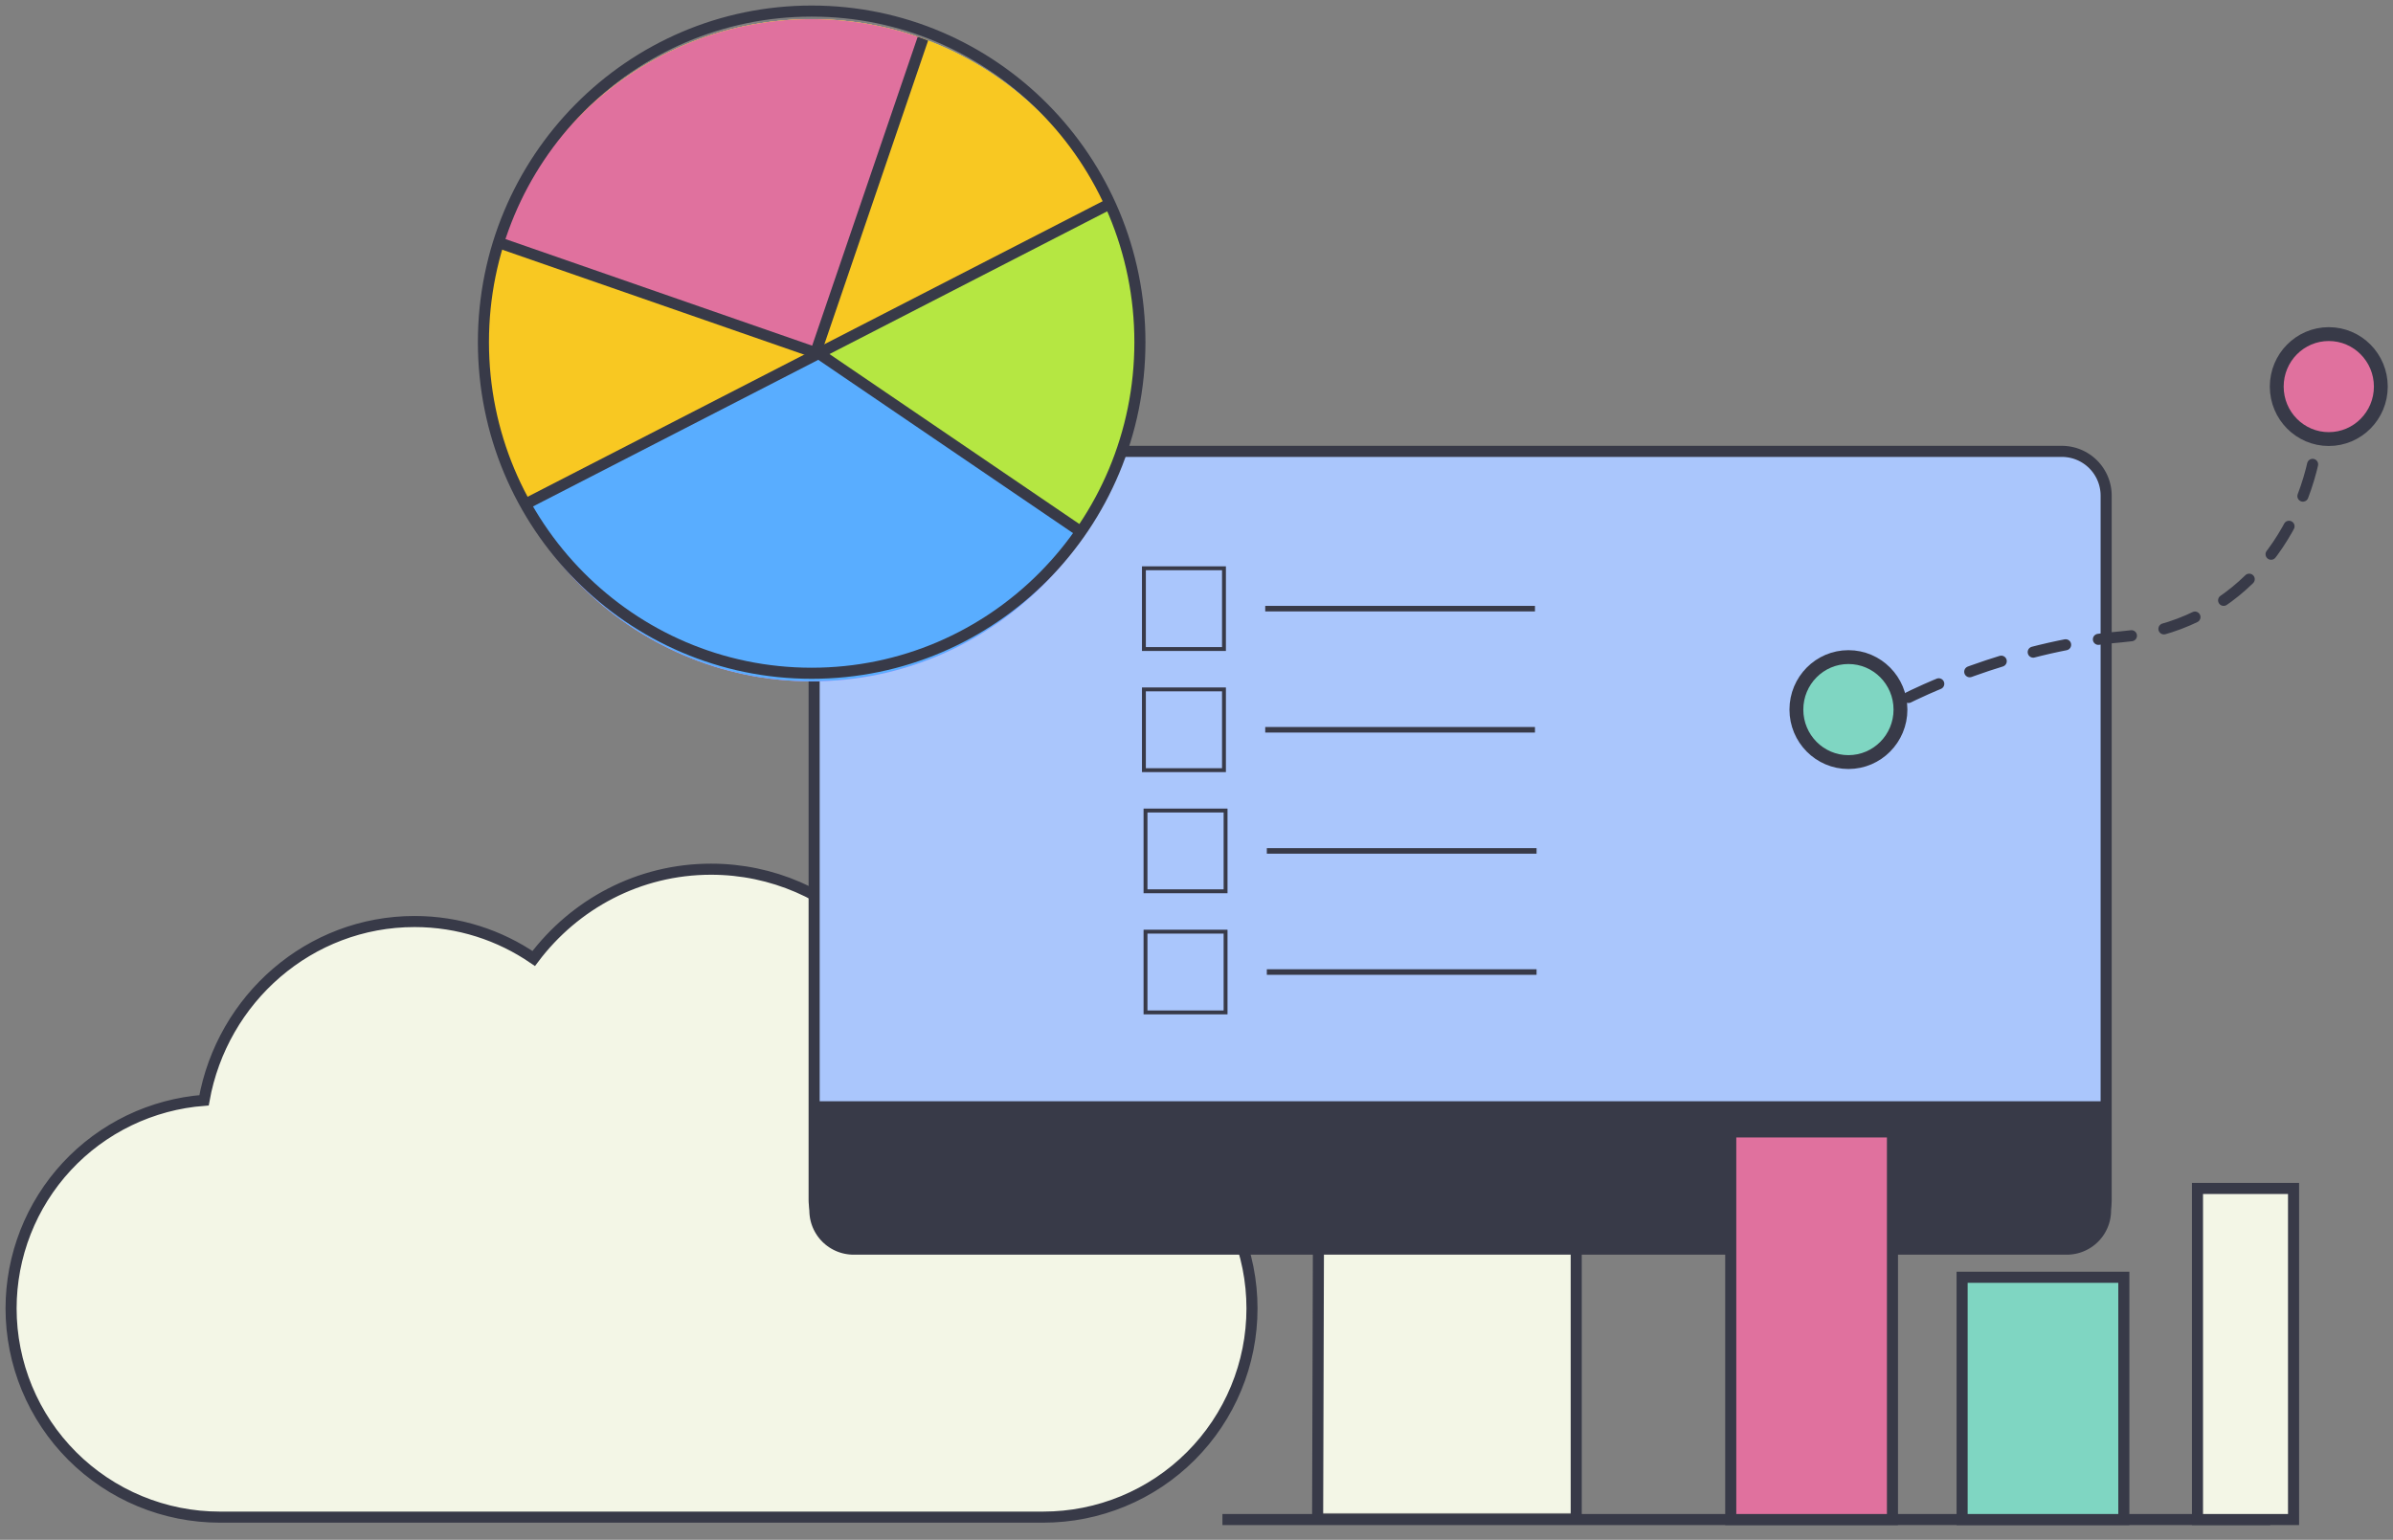 <?xml version="1.0" encoding="utf-8"?>
<svg width="432px" height="278px" viewbox="0 0 432 278" version="1.1" xmlns:xlink="http://www.w3.org/1999/xlink" xmlns="http://www.w3.org/2000/svg">
  <rect width="100%" height="100%" fill="#808080" stroke="none"/>
  <defs>
    <path d="M6.999 0L224.245 0Q224.417 0 224.588 0.008Q224.76 0.017 224.931 0.034Q225.102 0.051 225.272 0.076Q225.442 0.101 225.61 0.134Q225.779 0.168 225.946 0.21Q226.112 0.251 226.277 0.301Q226.441 0.351 226.603 0.409Q226.765 0.467 226.923 0.533Q227.082 0.599 227.237 0.672Q227.393 0.745 227.544 0.826Q227.696 0.907 227.843 0.996Q227.99 1.084 228.133 1.18Q228.276 1.275 228.414 1.377Q228.552 1.48 228.685 1.589Q228.818 1.698 228.945 1.813Q229.072 1.928 229.194 2.05Q229.315 2.171 229.431 2.299Q229.546 2.426 229.655 2.559Q229.764 2.692 229.867 2.83Q229.969 2.968 230.064 3.111Q230.16 3.253 230.248 3.401Q230.336 3.548 230.417 3.7Q230.498 3.851 230.572 4.007Q230.645 4.162 230.711 4.321Q230.777 4.479 230.835 4.641Q230.893 4.803 230.943 4.967Q230.992 5.132 231.034 5.298Q231.076 5.465 231.109 5.634Q231.143 5.802 231.168 5.972Q231.193 6.142 231.21 6.313Q231.227 6.484 231.235 6.656Q231.244 6.827 231.244 6.999L231.244 134.117Q231.244 134.289 231.235 134.46Q231.227 134.632 231.21 134.803Q231.193 134.974 231.168 135.144Q231.143 135.314 231.109 135.482Q231.076 135.651 231.034 135.817Q230.992 135.984 230.943 136.149Q230.893 136.313 230.835 136.475Q230.777 136.636 230.711 136.795Q230.645 136.954 230.572 137.109Q230.498 137.265 230.417 137.416Q230.336 137.568 230.248 137.715Q230.16 137.862 230.064 138.005Q229.969 138.148 229.867 138.286Q229.764 138.424 229.655 138.557Q229.546 138.69 229.431 138.817Q229.315 138.944 229.194 139.066Q229.072 139.187 228.945 139.303Q228.818 139.418 228.685 139.527Q228.552 139.636 228.414 139.738Q228.276 139.841 228.133 139.936Q227.99 140.032 227.843 140.12Q227.696 140.208 227.544 140.289Q227.393 140.37 227.237 140.444Q227.082 140.517 226.923 140.583Q226.765 140.649 226.603 140.707Q226.441 140.765 226.277 140.814Q226.112 140.864 225.946 140.906Q225.779 140.948 225.61 140.981Q225.442 141.015 225.272 141.04Q225.102 141.065 224.931 141.082Q224.76 141.099 224.588 141.107Q224.417 141.116 224.245 141.116L6.999 141.116Q6.827 141.116 6.656 141.107Q6.484 141.099 6.313 141.082Q6.142 141.065 5.972 141.04Q5.802 141.015 5.634 140.981Q5.465 140.948 5.298 140.906Q5.132 140.864 4.967 140.814Q4.803 140.765 4.641 140.707Q4.479 140.649 4.321 140.583Q4.162 140.517 4.007 140.444Q3.851 140.37 3.7 140.289Q3.548 140.208 3.401 140.12Q3.253 140.032 3.111 139.936Q2.968 139.841 2.83 139.738Q2.692 139.636 2.559 139.527Q2.426 139.418 2.299 139.303Q2.171 139.187 2.05 139.066Q1.928 138.944 1.813 138.817Q1.698 138.69 1.589 138.557Q1.48 138.424 1.377 138.286Q1.275 138.148 1.18 138.005Q1.084 137.862 0.996 137.715Q0.907 137.568 0.826 137.416Q0.745 137.265 0.672 137.109Q0.599 136.954 0.533 136.795Q0.467 136.636 0.409 136.475Q0.351 136.313 0.301 136.149Q0.251 135.984 0.21 135.817Q0.168 135.651 0.134 135.482Q0.101 135.314 0.076 135.144Q0.051 134.974 0.034 134.803Q0.017 134.632 0.008 134.46Q0 134.289 0 134.117L0 6.999Q0 6.827 0.008 6.656Q0.017 6.484 0.034 6.313Q0.051 6.142 0.076 5.972Q0.101 5.802 0.134 5.634Q0.168 5.465 0.21 5.298Q0.251 5.132 0.301 4.967Q0.351 4.803 0.409 4.641Q0.467 4.479 0.533 4.321Q0.599 4.162 0.672 4.007Q0.745 3.851 0.826 3.7Q0.907 3.548 0.996 3.401Q1.084 3.253 1.18 3.111Q1.275 2.968 1.377 2.83Q1.48 2.692 1.589 2.559Q1.698 2.426 1.813 2.299Q1.928 2.171 2.05 2.05Q2.171 1.928 2.299 1.813Q2.426 1.698 2.559 1.589Q2.692 1.48 2.83 1.377Q2.968 1.275 3.111 1.18Q3.253 1.084 3.401 0.996Q3.548 0.907 3.7 0.826Q3.851 0.745 4.007 0.672Q4.162 0.599 4.321 0.533Q4.479 0.467 4.641 0.409Q4.803 0.351 4.967 0.301Q5.132 0.251 5.298 0.21Q5.465 0.168 5.634 0.134Q5.802 0.101 5.972 0.076Q6.142 0.051 6.313 0.034Q6.484 0.017 6.656 0.008Q6.827 0 6.999 0Z" transform="translate(1.866 22.173)" id="path_1" />
    <path d="M0 59.775C0 26.762 26.53 0 59.256 0C91.983 0 118.513 26.762 118.513 59.775C118.513 92.788 91.983 119.551 59.256 119.551C26.53 119.551 0 92.788 0 59.775Z" id="path_2" />
    <clipPath id="mask_1">
      <use xlink:href="#path_2" />
    </clipPath>
  </defs>
  <g id="chartdata" transform="translate(2 2)">
    <path d="M34.834 41.725C38.111 23.367 53.877 9.448 72.833 9.448C80.8 9.448 88.204 11.907 94.353 16.12C101.714 6.32 113.31 0 126.355 0C148.6 0 166.634 18.381 166.634 41.055C166.634 41.242 166.632 41.43 166.63 41.617L186.338 41.617Q187.263 41.617 188.187 41.663Q189.111 41.708 190.031 41.798Q190.952 41.889 191.867 42.025Q192.782 42.161 193.689 42.341Q194.596 42.522 195.494 42.746Q196.391 42.971 197.276 43.239Q198.161 43.508 199.032 43.82Q199.903 44.131 200.757 44.485Q201.612 44.839 202.448 45.235Q203.284 45.63 204.1 46.066Q204.916 46.502 205.709 46.978Q206.503 47.453 207.272 47.967Q208.041 48.481 208.784 49.032Q209.527 49.583 210.242 50.17Q210.957 50.757 211.642 51.378Q212.327 51.999 212.982 52.653Q213.636 53.307 214.257 53.992Q214.878 54.678 215.465 55.393Q216.052 56.108 216.603 56.851Q217.154 57.594 217.667 58.363Q218.181 59.132 218.657 59.925Q219.132 60.719 219.568 61.535Q220.004 62.35 220.4 63.186Q220.795 64.023 221.149 64.877Q221.503 65.732 221.815 66.603Q222.127 67.474 222.395 68.359Q222.664 69.244 222.888 70.141Q223.113 71.038 223.294 71.945Q223.474 72.853 223.61 73.768Q223.745 74.683 223.836 75.603Q223.927 76.524 223.972 77.448Q224.018 78.371 224.018 79.296L224.018 79.298Q224.018 80.223 223.972 81.147Q223.927 82.071 223.836 82.992Q223.745 83.912 223.61 84.827Q223.474 85.742 223.294 86.649Q223.113 87.556 222.888 88.454Q222.664 89.351 222.395 90.236Q222.127 91.121 221.815 91.992Q221.503 92.863 221.149 93.718Q220.795 94.572 220.4 95.408Q220.004 96.245 219.568 97.06Q219.132 97.876 218.657 98.669Q218.181 99.463 217.667 100.232Q217.154 101.001 216.603 101.744Q216.052 102.487 215.465 103.202Q214.878 103.917 214.257 104.602Q213.636 105.288 212.982 105.942Q212.327 106.596 211.642 107.217Q210.957 107.838 210.242 108.425Q209.527 109.012 208.784 109.563Q208.041 110.114 207.272 110.628Q206.503 111.142 205.709 111.617Q204.916 112.093 204.1 112.529Q203.284 112.965 202.448 113.36Q201.612 113.756 200.757 114.11Q199.903 114.464 199.032 114.775Q198.161 115.087 197.276 115.355Q196.391 115.624 195.494 115.849Q194.596 116.073 193.689 116.254Q192.782 116.434 191.867 116.57Q190.952 116.706 190.031 116.796Q189.111 116.887 188.187 116.932Q187.263 116.978 186.338 116.978L37.679 116.978Q36.754 116.978 35.831 116.932Q34.907 116.887 33.986 116.796Q33.066 116.706 32.151 116.57Q31.236 116.434 30.328 116.254Q29.421 116.073 28.524 115.849Q27.627 115.624 26.742 115.355Q25.857 115.087 24.986 114.775Q24.115 114.464 23.26 114.11Q22.405 113.756 21.569 113.36Q20.733 112.965 19.917 112.529Q19.102 112.093 18.308 111.617Q17.515 111.142 16.746 110.628Q15.977 110.114 15.234 109.563Q14.491 109.012 13.776 108.425Q13.061 107.838 12.375 107.217Q11.69 106.596 11.036 105.942Q10.382 105.288 9.761 104.602Q9.14 103.917 8.553 103.202Q7.966 102.487 7.415 101.744Q6.864 101.001 6.35 100.232Q5.836 99.463 5.361 98.669Q4.885 97.876 4.449 97.06Q4.013 96.245 3.618 95.408Q3.222 94.572 2.868 93.718Q2.514 92.863 2.203 91.992Q1.891 91.121 1.622 90.236Q1.354 89.351 1.129 88.454Q0.904 87.556 0.724 86.649Q0.544 85.742 0.408 84.827Q0.272 83.912 0.181 82.992Q0.091 82.071 0.045 81.147Q0 80.223 0 79.298L0 79.296Q0 78.416 0.041 77.537Q0.082 76.657 0.164 75.78Q0.247 74.904 0.37 74.032Q0.493 73.16 0.656 72.295Q0.82 71.43 1.024 70.573Q1.227 69.717 1.471 68.871Q1.715 68.025 1.998 67.191Q2.28 66.357 2.602 65.537Q2.923 64.718 3.283 63.914Q3.642 63.11 4.039 62.324Q4.436 61.538 4.868 60.771Q5.301 60.005 5.77 59.259Q6.238 58.513 6.74 57.791Q7.243 57.068 7.779 56.369Q8.314 55.67 8.882 54.997Q9.45 54.324 10.049 53.679Q10.647 53.033 11.275 52.416Q11.903 51.799 12.56 51.212Q13.216 50.625 13.899 50.069Q14.582 49.514 15.29 48.99Q15.998 48.467 16.73 47.978Q17.462 47.488 18.216 47.033Q18.97 46.579 19.744 46.16Q20.518 45.74 21.311 45.358Q22.104 44.975 22.914 44.63Q23.724 44.285 24.55 43.979Q25.375 43.672 26.214 43.404Q27.052 43.136 27.903 42.908Q28.753 42.679 29.613 42.491Q30.473 42.302 31.341 42.154Q32.209 42.006 33.083 41.898Q33.957 41.791 34.834 41.725Z" transform="translate(0 154.927)" id="Ellipse-Union" fill="#F3F6E6" fill-rule="evenodd" stroke="#383A48" stroke-width="2" />
    <g id="display" transform="translate(144.107 58.317)">
      <g id="Rectangle">
        <use xlink:href="#path_1" fill="none" stroke="#383A48" stroke-width="4" />
        <use stroke="none" fill="#AAC6FC" xlink:href="#path_1" fill-rule="evenodd" />
      </g>
      <path d="M0 0L235 0L235 19.702Q235 19.898 234.99 20.094Q234.981 20.29 234.962 20.486Q234.942 20.681 234.913 20.875Q234.885 21.07 234.846 21.262Q234.808 21.455 234.76 21.645Q234.713 21.836 234.656 22.024Q234.599 22.212 234.532 22.396Q234.466 22.581 234.391 22.763Q234.316 22.944 234.232 23.122Q234.148 23.299 234.055 23.472Q233.963 23.646 233.862 23.814Q233.761 23.983 233.652 24.146Q233.543 24.309 233.426 24.467Q233.309 24.624 233.184 24.776Q233.06 24.928 232.928 25.073Q232.796 25.219 232.657 25.358Q232.518 25.497 232.373 25.629Q232.227 25.761 232.076 25.885Q231.924 26.01 231.766 26.127Q231.608 26.244 231.445 26.353Q231.282 26.462 231.113 26.563Q230.945 26.664 230.772 26.756Q230.599 26.849 230.421 26.933Q230.243 27.017 230.062 27.092Q229.881 27.167 229.696 27.233Q229.511 27.299 229.323 27.356Q229.135 27.413 228.945 27.461Q228.754 27.509 228.562 27.547Q228.369 27.585 228.175 27.614Q227.98 27.643 227.785 27.662Q227.59 27.681 227.394 27.691Q227.197 27.701 227.001 27.701L7.999 27.701Q7.803 27.701 7.607 27.691Q7.41 27.681 7.215 27.662Q7.02 27.643 6.825 27.614Q6.631 27.585 6.438 27.547Q6.246 27.509 6.055 27.461Q5.865 27.413 5.677 27.356Q5.489 27.299 5.304 27.233Q5.119 27.167 4.938 27.092Q4.756 27.017 4.579 26.933Q4.401 26.849 4.228 26.756Q4.055 26.664 3.887 26.563Q3.718 26.462 3.555 26.353Q3.392 26.244 3.234 26.127Q3.076 26.01 2.924 25.885Q2.773 25.761 2.627 25.629Q2.482 25.497 2.343 25.358Q2.204 25.219 2.072 25.073Q1.94 24.928 1.816 24.776Q1.691 24.624 1.574 24.467Q1.457 24.309 1.348 24.146Q1.239 23.983 1.138 23.814Q1.037 23.646 0.945 23.472Q0.852 23.299 0.768 23.122Q0.684 22.944 0.609 22.763Q0.534 22.581 0.468 22.396Q0.401 22.212 0.344 22.024Q0.287 21.836 0.24 21.645Q0.192 21.455 0.154 21.262Q0.115 21.07 0.087 20.875Q0.058 20.681 0.039 20.486Q0.019 20.29 0.01 20.094Q0 19.898 0 19.702L0 0Z" transform="translate(0 138.504)" id="Rectangle-2" fill="#383A48" fill-rule="evenodd" stroke="none" />
      <path d="M0 9.477C0 4.243 4.206 0 9.394 0C14.583 0 18.789 4.243 18.789 9.477C18.789 14.71 14.583 18.953 9.394 18.953C4.206 18.953 0 14.71 0 9.477Z" transform="translate(178.189 58.317)" id="Ellipse" fill="#7FD6C2" fill-rule="evenodd" stroke="#383A48" stroke-width="2.5" />
      <path d="M0 9.477C0 4.243 4.206 0 9.394 0C14.583 0 18.789 4.243 18.789 9.477C18.789 14.71 14.583 18.953 9.394 18.953C4.206 18.953 0 14.71 0 9.477Z" transform="translate(264.906 0)" id="Ellipse-2" fill="#E0719E" fill-rule="evenodd" stroke="#383A48" stroke-width="2.5" />
      <path d="M0 45.925C0 45.925 18.02 36.714 38.3 34.99C58.58 33.267 71.037 17.635 73.709 0" transform="translate(198.423 19.682)" id="New-shape" fill="none" fill-rule="evenodd" stroke="#383A48" stroke-width="2" stroke-linecap="round" stroke-dasharray="6 6" />
      <path d="M0 0L47.694 0L47.694 46.654L0 46.654L0 0Z" transform="translate(91.183 166.204)" id="Rectangle" fill="#F3F6E6" fill-rule="evenodd" stroke="none" />
      <path d="M0 1.458L187.163 1.458" transform="translate(75.574 212.567)" id="Line" fill="none" fill-rule="evenodd" stroke="#383A48" stroke-width="2" stroke-linecap="square" />
      <path d="M1.445 0L1.445 48.841" transform="translate(136.999 164.018)" id="Line-2" fill="none" fill-rule="evenodd" stroke="#383A48" stroke-width="2" stroke-linecap="square" />
      <path d="M0.144 0L0 49.57" transform="translate(91.761 164.018)" id="Line-3" fill="none" fill-rule="evenodd" stroke="#383A48" stroke-width="2" stroke-linecap="square" />
      <path d="M0 0L29.195 0L29.195 69.981L0 69.981L0 0Z" transform="translate(166.338 144.044)" id="Rectangle-2" fill="#E0719E" fill-rule="evenodd" stroke="#383A48" stroke-width="2" />
      <path d="M0 0L29.195 0L29.195 43.738L0 43.738L0 0Z" transform="translate(208.106 170.287)" id="Rectangle-2-Copy" fill="#7FD6C2" fill-rule="evenodd" stroke="#383A48" stroke-width="2" />
      <path d="M0 0L17.343 0L17.343 59.775L0 59.775L0 0Z" transform="translate(250.597 154.249)" id="Rectangle-2-Copy-2" fill="#F3F6E6" fill-rule="evenodd" stroke="#383A48" stroke-width="2" />
    </g>
    <g id="list" transform="translate(204.506 100.597)">
      <path d="M0 1.458L47.694 1.458" transform="translate(22.402 5.832)" id="Line" fill="none" fill-rule="evenodd" stroke="#383A48" stroke-width="1" stroke-linecap="square" />
      <path d="M0 1.458L47.694 1.458" transform="translate(22.402 27.701)" id="Line-Copy" fill="none" fill-rule="evenodd" stroke="#383A48" stroke-width="1" stroke-linecap="square" />
      <path d="M0 1.458L47.694 1.458" transform="translate(22.691 49.57)" id="Line-Copy-2" fill="none" fill-rule="evenodd" stroke="#383A48" stroke-width="1" stroke-linecap="square" />
      <path d="M0 1.458L47.694 1.458" transform="translate(22.691 71.439)" id="Line-Copy-3" fill="none" fill-rule="evenodd" stroke="#383A48" stroke-width="1" stroke-linecap="square" />
      <path d="M0 0L14.453 0L14.453 14.579L0 14.579L0 0Z" transform="translate(0 0)" id="Rectangle-3" fill="none" fill-rule="evenodd" stroke="#383A48" stroke-width="0.7" />
      <path d="M0 0L14.453 0L14.453 14.579L0 14.579L0 0Z" transform="translate(0 21.869)" id="Rectangle-3-Copy" fill="none" fill-rule="evenodd" stroke="#383A48" stroke-width="0.7" />
      <path d="M0 0L14.453 0L14.453 14.579L0 14.579L0 0Z" transform="translate(0.289 43.738)" id="Rectangle-3-Copy-2" fill="none" fill-rule="evenodd" stroke="#383A48" stroke-width="0.7" />
      <path d="M0 0L14.453 0L14.453 14.579L0 14.579L0 0Z" transform="translate(0.289 65.607)" id="Rectangle-3-Copy-3" fill="none" fill-rule="evenodd" stroke="#383A48" stroke-width="0.7" />
    </g>
    <g id="piechart" transform="translate(85.271 0)">
      <g id="Rectangle-Mask" transform="translate(0 1.458)">
        <path d="M0 59.775C0 26.762 26.53 0 59.256 0C91.983 0 118.513 26.762 118.513 59.775C118.513 92.788 91.983 119.551 59.256 119.551C26.53 119.551 0 92.788 0 59.775Z" id="Mask" fill="#E88BFF" fill-rule="evenodd" stroke="none" />
        <g clip-path="url(#mask_1)">
          <path d="M0.383 1.056L284.222 0L283.84 103.298L0 104.354L0.383 1.056Z" transform="matrix(-0.875 0.485 -0.485 -0.875 192.265 95.467)" id="Rectangle" fill="#59ADFF" fill-rule="evenodd" stroke="#383A48" stroke-width="2" />
          <path d="M0 0L255.05 1.037L255.41 89.726L0.359 88.689L0 0Z" transform="matrix(-0.829 -0.559 0.559 -0.829 154.516 124.286)" id="Rectangle-2" fill="#B5E742" fill-rule="evenodd" stroke="#383A48" stroke-width="2" />
          <path d="M0.242 0.905L255.053 0L254.812 68.397L0 69.302L0.242 0.905Z" transform="matrix(0.891 -0.454 0.454 0.891 -93.998 61.85)" id="Rectangle-3" fill="#F8C822" fill-rule="evenodd" stroke="#383A48" stroke-width="2" />
          <path d="M0 0L251.695 0.681L251.89 73.508L0.196 72.827L0 0Z" transform="matrix(0.946 0.326 -0.326 0.946 -154.357 -91.426)" id="Rectangle-4" fill="#E0719E" fill-rule="evenodd" stroke="#383A48" stroke-width="2" />
        </g>
      </g>
      <path d="M0 59.775C0 26.762 26.53 0 59.256 0C91.983 0 118.513 26.762 118.513 59.775C118.513 92.788 91.983 119.551 59.256 119.551C26.53 119.551 0 92.788 0 59.775Z" transform="translate(0 0)" id="Ellipse" fill="none" fill-rule="evenodd" stroke="#383A48" stroke-width="2" />
    </g>
  </g>
</svg>